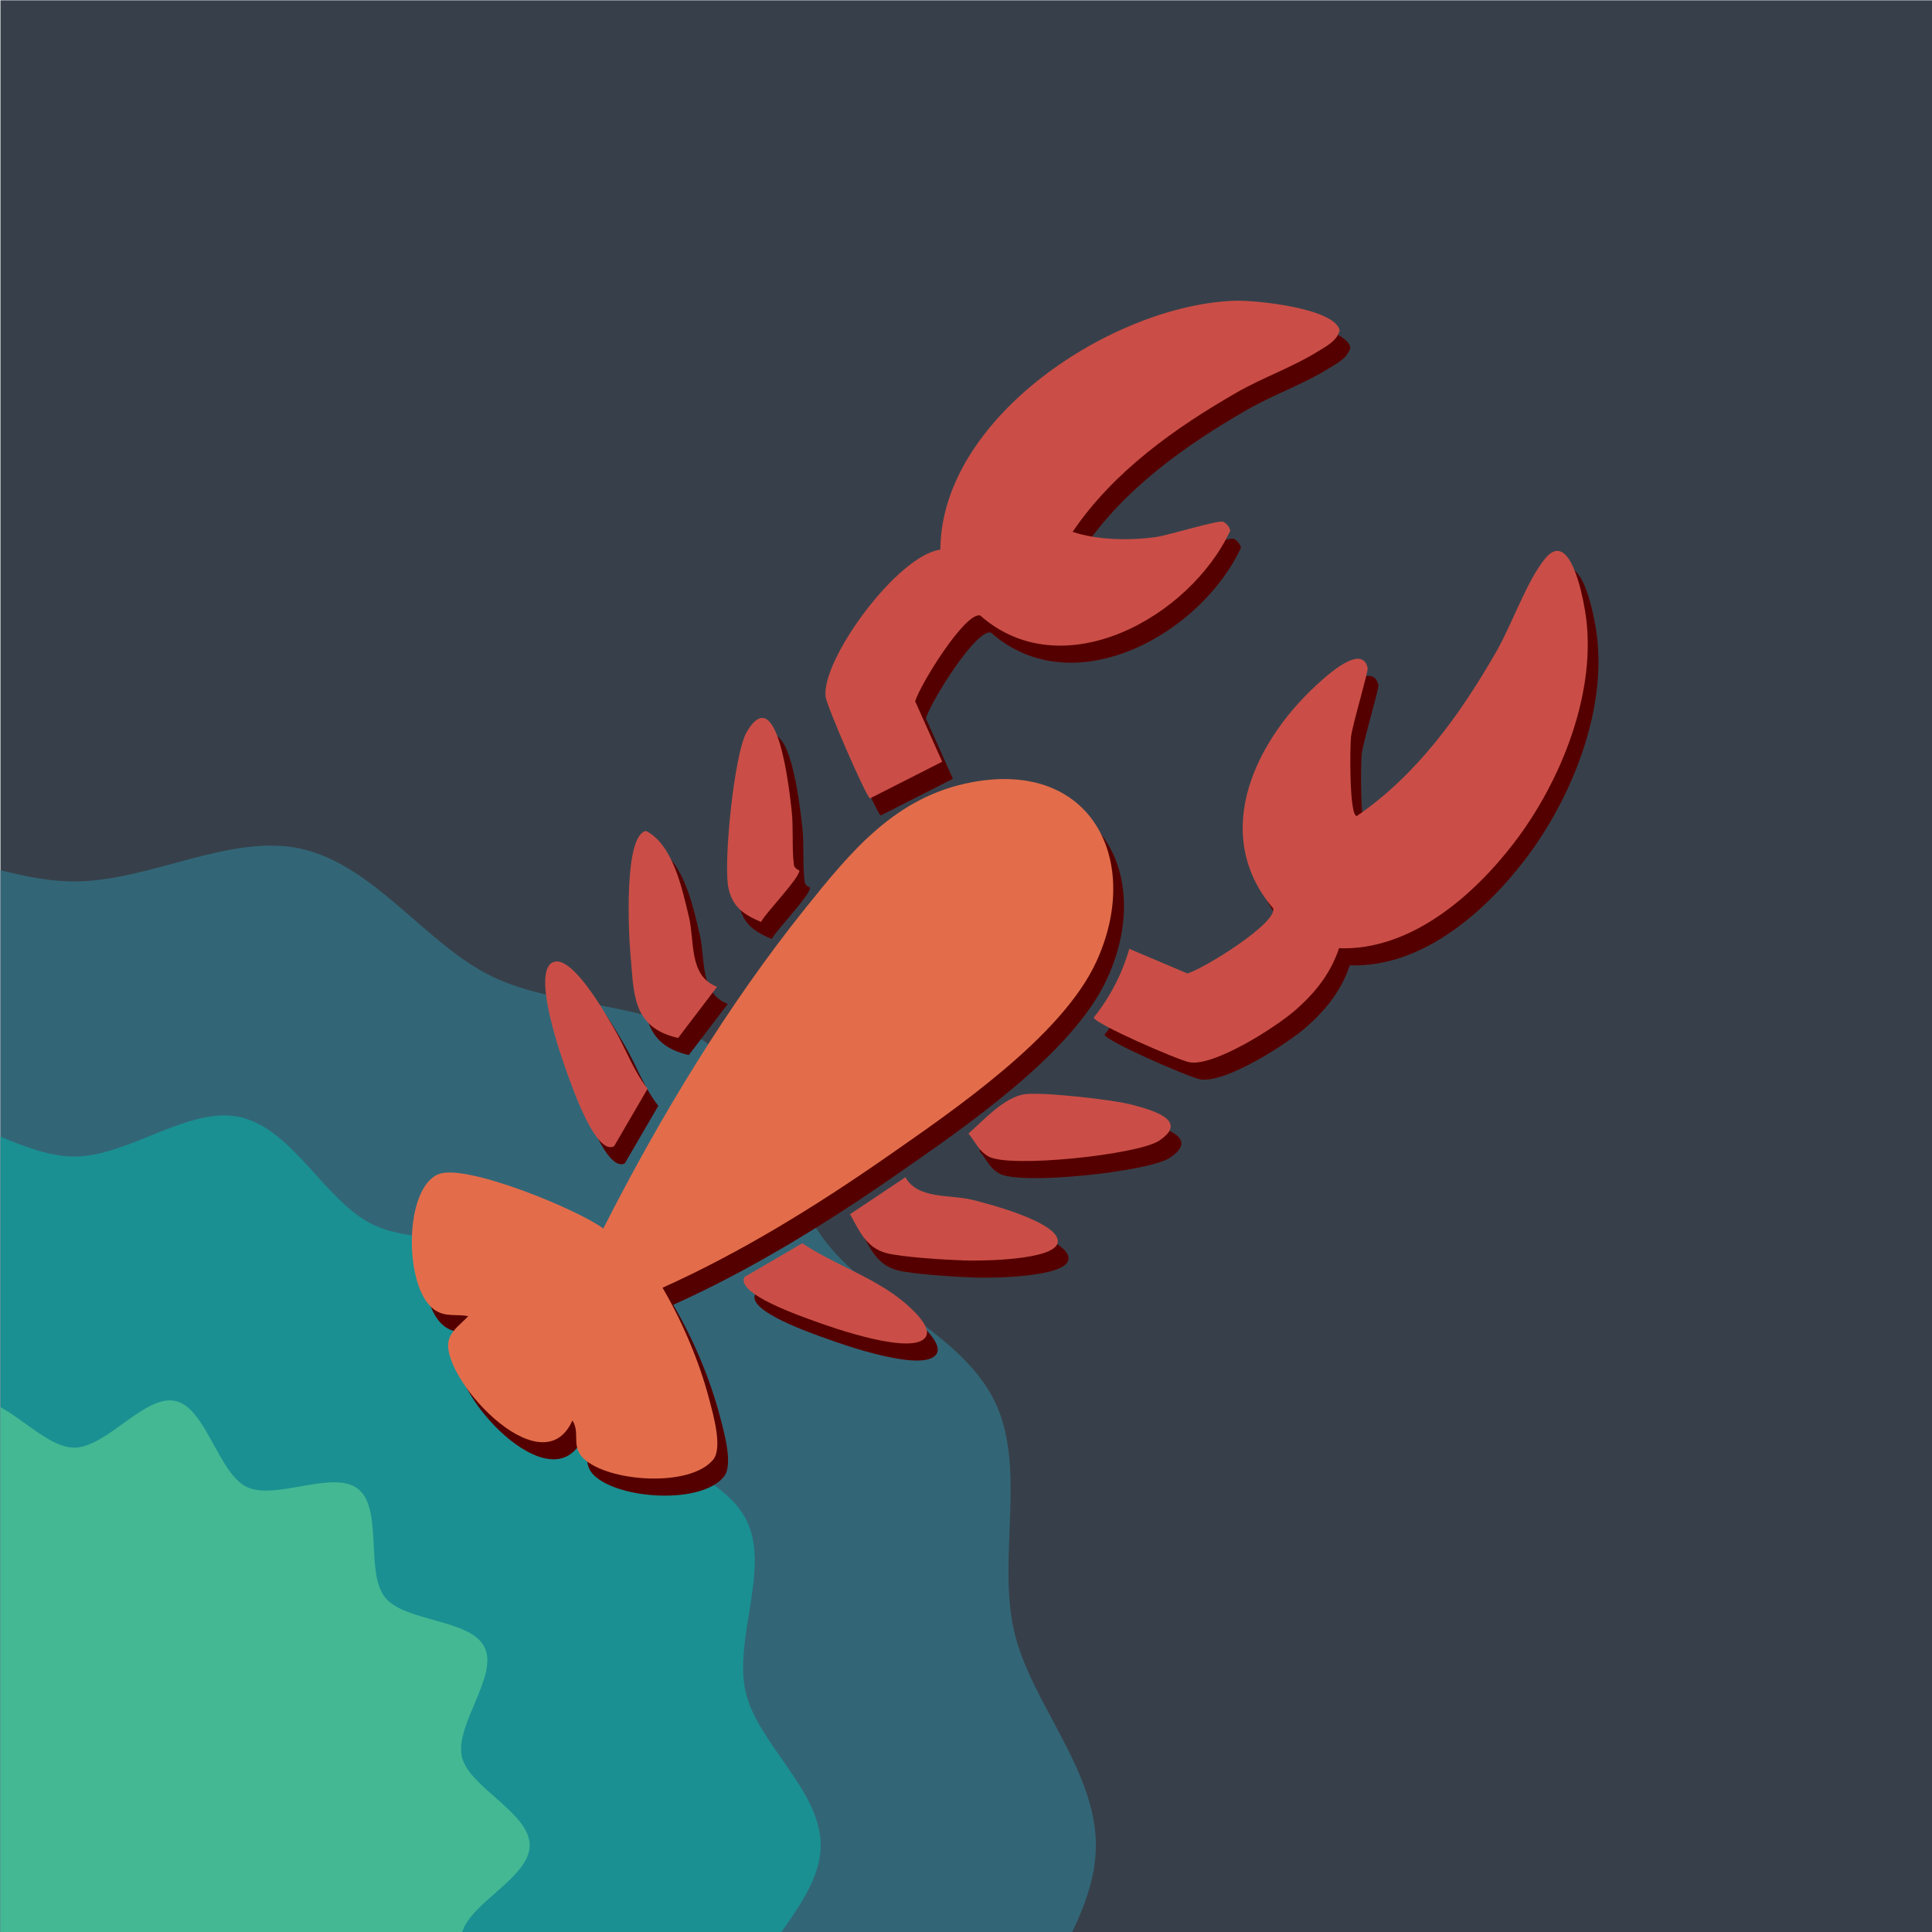 <?xml version="1.0" encoding="UTF-8"?><svg id="e" xmlns="http://www.w3.org/2000/svg" width="800" height="800" xmlns:xlink="http://www.w3.org/1999/xlink" viewBox="0 0 800 800"><defs><clipPath id="f"><rect x=".19" y=".13" width="800" height="800" style="fill:none;"/></clipPath></defs><rect x=".19" y=".13" width="800" height="800" style="fill:#37404a;"/><g style="clip-path:url(#f);"><path d="M453.78,764.07c0,31.45-27.23,59.42-33.92,88.84s5.33,67.36-7.89,94.77c-13.44,27.86-50.12,41.28-69.23,65.21-19.2,24.05-24.19,62.76-48.24,81.97s-62.75,15.42-90.62,28.86c-27.41,13.22-48.64,46.01-79.03,52.91-29.43,6.69-62.71-13.48-94.16-13.48s-64.74,20.17-94.16,13.48c-30.38-6.91-51.61-39.69-79.03-52.91s-66.68-9.75-90.62-28.86c-24.05-19.2-29.03-57.92-48.24-81.97s-55.79-37.35-69.23-65.21c-13.22-27.41-.99-64.39-7.89-94.77s-33.92-57.39-33.92-88.84,27.23-59.42,33.92-88.84c6.91-30.38-5.33-67.36,7.89-94.77,13.44-27.86,50.12-41.28,69.23-65.21s24.19-62.76,48.24-81.97c23.93-19.11,62.75-15.42,90.62-28.86,27.41-13.22,48.64-46.01,79.03-52.91,29.43-6.69,62.71,13.48,94.16,13.48s64.74-20.17,94.16-13.48c30.38,6.91,51.61,39.69,79.03,52.91,27.86,13.44,66.68,9.75,90.62,28.86s29.03,57.92,48.24,81.97c19.11,23.93,55.79,37.35,69.23,65.21,13.22,27.41.99,64.39,7.89,94.77,6.69,29.43,33.92,57.39,33.92,88.84Z" style="fill:#326677;"/><path d="M339.84,764.07c0,22.73-26.25,42.21-31.09,63.48s10.09,50.87.53,70.69-41.82,26.32-55.64,43.62c-13.88,17.38-12.81,50.04-30.19,63.92s-48.88,5.55-69.02,15.27c-19.81,9.56-32.98,39.49-54.94,44.48-21.27,4.83-46.07-16.31-68.8-16.31s-47.53,21.15-68.8,16.31c-21.96-4.99-35.12-34.93-54.94-44.49-20.14-9.72-51.72-1.45-69.02-15.27-17.38-13.88-16.31-46.54-30.19-63.92-13.81-17.3-45.92-23.48-55.64-43.62-9.56-19.81,5.53-48.72.53-70.69-4.83-21.27-31.09-40.75-31.09-63.48s26.25-42.21,31.09-63.48-10.09-50.87-.53-70.69,41.82-26.32,55.64-43.62c13.88-17.38,12.81-50.04,30.19-63.92s48.88-5.55,69.02-15.27c19.81-9.56,32.98-39.49,54.94-44.48,21.27-4.83,46.07,16.31,68.8,16.31s47.53-21.15,68.8-16.31c21.96,4.99,35.12,34.93,54.94,44.49,20.14,9.72,51.72,1.45,69.02,15.27,17.38,13.88,16.31,46.54,30.19,63.92,13.81,17.3,45.92,23.48,55.64,43.62,9.56,19.81-5.53,48.72-.53,70.69,4.83,21.27,31.09,40.75,31.09,63.48Z" style="fill:#1a9092;"/><path d="M219.33,764.07c0,13.51-25.22,24.01-28.09,36.66s15.13,33.43,9.45,45.21c-5.78,11.97-33.05,10.49-41.26,20.78s-.77,36.59-11.11,44.84-34.21-4.89-46.18.89c-11.78,5.68-16.41,32.61-29.46,35.57-12.64,2.87-28.46-19.31-41.98-19.31s-29.33,22.18-41.98,19.31-17.69-29.89-29.46-35.57c-11.97-5.78-35.9,7.32-46.18-.89-10.33-8.25-2.86-34.5-11.11-44.84-8.21-10.28-35.48-8.8-41.26-20.78-5.68-11.78,12.41-32.16,9.45-45.21-2.87-12.64-28.09-23.14-28.09-36.66s25.22-24.01,28.09-36.66c2.97-13.06-15.13-33.43-9.45-45.21,5.78-11.97,33.05-10.49,41.26-20.78,8.25-10.33.77-36.59,11.11-44.84,10.28-8.21,34.21,4.89,46.18-.89s16.41-32.61,29.46-35.57c12.64-2.87,28.46,19.31,41.98,19.31s29.33-22.18,41.98-19.31,17.69,29.89,29.46,35.57c11.97,5.78,35.9-7.32,46.18.89,10.33,8.25,2.86,34.5,11.11,44.84s35.48,8.8,41.26,20.78c5.68,11.78-12.41,32.16-9.45,45.21,2.87,12.64,28.09,23.14,28.09,36.66Z" style="fill:#44b893;"/></g><g id="g"><path d="M278.77,540.29c8.26,14.08,15.36,30.83,19.45,46.61,1.56,6.02,5.53,19.73,1.52,24.6-9.58,11.64-43.49,9.28-53.71-.54-5.22-5.01-1.21-10.45-4.56-15.7-12.89,28.84-56.27-19.5-51.03-33.84,1.43-3.92,5.18-6.39,7.87-9.33-5.14-1.05-9.61.6-14.29-2.89-12.33-9.2-12.44-50.16,2.05-55.94,11.21-4.47,57.5,14.57,68.19,22.52,23.38-46.05,51.46-92.53,83.93-132.95,19.01-23.67,37.3-45.95,68.66-51.84,49.88-9.37,70.66,32.84,51.53,74.37-14.21,30.86-58.88,61.34-86.89,80.84-29.14,20.28-60.37,39.57-92.72,54.1Z" style="fill:#500;"/><path d="M559.17,143.88c-1.18,4.46-5.41,6.45-9.05,8.74-9.93,6.23-22.88,10.85-33.35,16.85-25.86,14.82-51.29,32.9-68.19,57.84,10.27,3.47,24.03,3.66,34.82,2.1,4.63-.67,25.84-7.13,27.51-6.29,1.47.74,2.57,2.06,2.96,3.67-16.58,35.7-69.35,65.34-103.56,35.14-6.23-1.53-24.9,28.66-26.92,35.54l11.19,25.02-29.95,15.21c-2.26-2.31-17.91-38.4-18.33-42.18-1.74-15.4,29.8-58.53,47.53-60.85.29-54.9,71.7-101.4,121.97-103.06,8.38-.28,41.29,3,43.37,12.27Z" style="fill:#500;"/><path d="M457.34,428.42c6.72-8.4,11.8-18.18,14.71-28.45l24.05,10.2c6.88-2.02,37.06-20.68,35.54-26.92-26.69-31.44-6.85-70.99,20.42-94.76,3.61-3.14,16.52-14.44,18.7-4.83.33,1.47-6.25,23.28-6.89,28.46-.44,3.59-.83,32.86,2.39,32.85,24.92-17.02,43-42.28,57.84-68.19,6.33-11.05,12.62-29.22,20.1-38.36,10.09-12.34,15.33,14.08,16.59,21.67,5.41,32.63-9.8,70.47-29.54,96.15-17.01,22.13-42.98,44.54-72.34,43.48-3.44,10.31-9.61,18.11-17.68,25.29-8.01,7.13-33.78,23.65-44.15,21.95-4.47-.73-39.71-16.1-39.73-18.56Z" style="fill:#500;"/><path d="M301.35,415.7l-16.12,21.18c-19.26-4.38-18.23-18.57-19.71-34.4-.74-7.91-2.95-49.56,6.42-51.32,11.15,5.63,14.99,23.95,17.77,35.61,2.48,10.39-.15,24.37,11.64,28.93Z" style="fill:#500;"/><path d="M442.41,521.63c-1.39,7.38-32.12,7.6-38.56,7.39-7.27-.23-26.07-1.36-32.37-3.05-8.46-2.28-11.18-9.2-15.05-16.1l22.94-15.31c4.97,9.12,18.21,7.1,27.43,9.3,6.41,1.53,37.16,9.56,35.61,17.77Z" style="fill:#500;"/><path d="M335.46,367.63c-.37,3.54-13.51,16.87-15.91,21.2-7.13-3.05-11.64-6.03-13.43-13.84-2.31-10.07,2.35-55.97,7.48-64.74,12.97-22.19,17.78,24.98,18.63,32.36.8,6.93.07,15.76.95,22.64.21,1.61,2.3,2.21,2.28,2.38Z" style="fill:#500;"/><path d="M405.45,476.51c6.26-5.61,14.63-14.82,22.95-16.28,6.75-1.18,36.83,2.21,44.15,4.14,7.69,2.03,25.11,6.36,11.78,15.1-8.79,5.76-62.2,11.48-70.69,6.41-4.24-2.53-5.17-5.95-8.18-9.38Z" style="fill:#500;"/><path d="M272.6,457.89l-13.87,23.83c-7.59,3.93-17.33-24.58-19.39-30.19-2.68-7.25-14.55-41.24-6.22-45.86,7.77-4.31,22.27,21.61,25.57,27.22,4.83,8.21,8.02,17.6,13.92,25.01Z" style="fill:#500;"/><path d="M336.65,521.89c12.79,8.58,29.83,14.19,41.68,24.03,3.05,2.53,11.96,10.24,9.57,14.54-4.62,8.33-38.61-3.54-45.86-6.22-5.28-1.95-33.16-11.36-29.29-18.41l23.9-13.94Z" style="fill:#500;"/></g><g id="h"><path d="M274.33,533.21c8.26,14.08,15.36,30.83,19.45,46.61,1.56,6.02,5.53,19.73,1.52,24.6-9.58,11.64-43.49,9.28-53.71-.54-5.22-5.01-1.21-10.45-4.56-15.7-12.89,28.84-56.27-19.5-51.03-33.84,1.43-3.92,5.18-6.39,7.87-9.33-5.14-1.05-9.61.6-14.29-2.89-12.33-9.2-12.44-50.16,2.05-55.94,11.21-4.47,57.5,14.57,68.19,22.52,23.38-46.05,51.46-92.53,83.93-132.95,19.01-23.67,37.3-45.95,68.66-51.84,49.88-9.37,70.66,32.84,51.53,74.37-14.21,30.86-58.88,61.34-86.89,80.84-29.14,20.28-60.37,39.57-92.72,54.1Z" style="fill:#e36d4b;"/><path d="M554.73,136.8c-1.18,4.46-5.41,6.45-9.05,8.74-9.93,6.23-22.88,10.85-33.35,16.85-25.86,14.82-51.29,32.9-68.19,57.84,10.27,3.47,24.03,3.66,34.82,2.1,4.63-.67,25.84-7.13,27.51-6.29,1.47.74,2.57,2.06,2.96,3.67-16.58,35.7-69.35,65.34-103.56,35.14-6.23-1.53-24.9,28.66-26.92,35.54l11.19,25.02-29.95,15.21c-2.26-2.31-17.91-38.4-18.33-42.18-1.74-15.4,29.8-58.53,47.53-60.85.29-54.9,71.7-101.4,121.97-103.06,8.38-.28,41.29,3,43.37,12.27Z" style="fill:#ca4e47;"/><path d="M452.9,421.34c6.72-8.4,11.8-18.18,14.71-28.45l24.05,10.2c6.88-2.02,37.06-20.68,35.54-26.92-26.69-31.44-6.85-70.99,20.42-94.76,3.61-3.14,16.52-14.44,18.7-4.83.33,1.47-6.25,23.28-6.89,28.46-.44,3.59-.83,32.86,2.39,32.85,24.92-17.02,43-42.28,57.84-68.19,6.33-11.05,12.62-29.22,20.1-38.36,10.09-12.34,15.33,14.08,16.59,21.67,5.41,32.63-9.8,70.47-29.54,96.15-17.01,22.13-42.98,44.54-72.34,43.48-3.44,10.31-9.61,18.11-17.68,25.29-8.01,7.13-33.78,23.65-44.15,21.95-4.47-.73-39.71-16.1-39.73-18.56Z" style="fill:#ca4e47;"/><path d="M296.91,408.62l-16.12,21.18c-19.26-4.38-18.23-18.57-19.71-34.4-.74-7.91-2.95-49.56,6.42-51.32,11.15,5.63,14.99,23.95,17.77,35.61,2.48,10.39-.15,24.37,11.64,28.93Z" style="fill:#ca4e47;"/><path d="M437.97,514.54c-1.39,7.38-32.12,7.6-38.56,7.39-7.27-.23-26.07-1.36-32.37-3.05-8.46-2.28-11.18-9.2-15.05-16.1l22.94-15.31c4.97,9.12,18.21,7.1,27.43,9.3,6.41,1.53,37.16,9.56,35.61,17.77Z" style="fill:#ca4e47;"/><path d="M331.02,360.55c-.37,3.54-13.51,16.87-15.91,21.2-7.13-3.05-11.64-6.03-13.43-13.84-2.31-10.07,2.35-55.97,7.48-64.74,12.97-22.19,17.78,24.98,18.63,32.36.8,6.93.07,15.76.95,22.64.21,1.61,2.3,2.21,2.28,2.38Z" style="fill:#ca4e47;"/><path d="M401,469.43c6.26-5.61,14.63-14.82,22.95-16.28,6.75-1.18,36.83,2.21,44.15,4.14,7.69,2.03,25.11,6.36,11.78,15.1-8.79,5.76-62.2,11.48-70.69,6.41-4.24-2.53-5.17-5.95-8.18-9.38Z" style="fill:#ca4e47;"/><path d="M268.15,450.81l-13.87,23.83c-7.59,3.93-17.33-24.58-19.39-30.19-2.68-7.25-14.55-41.24-6.22-45.86,7.77-4.31,22.27,21.61,25.57,27.22,4.83,8.21,8.02,17.6,13.92,25.01Z" style="fill:#ca4e47;"/><path d="M332.2,514.81c12.79,8.58,29.83,14.19,41.68,24.03,3.05,2.53,11.96,10.24,9.57,14.54-4.62,8.33-38.61-3.54-45.86-6.22-5.28-1.95-33.16-11.36-29.29-18.41l23.9-13.94Z" style="fill:#ca4e47;"/></g></svg>